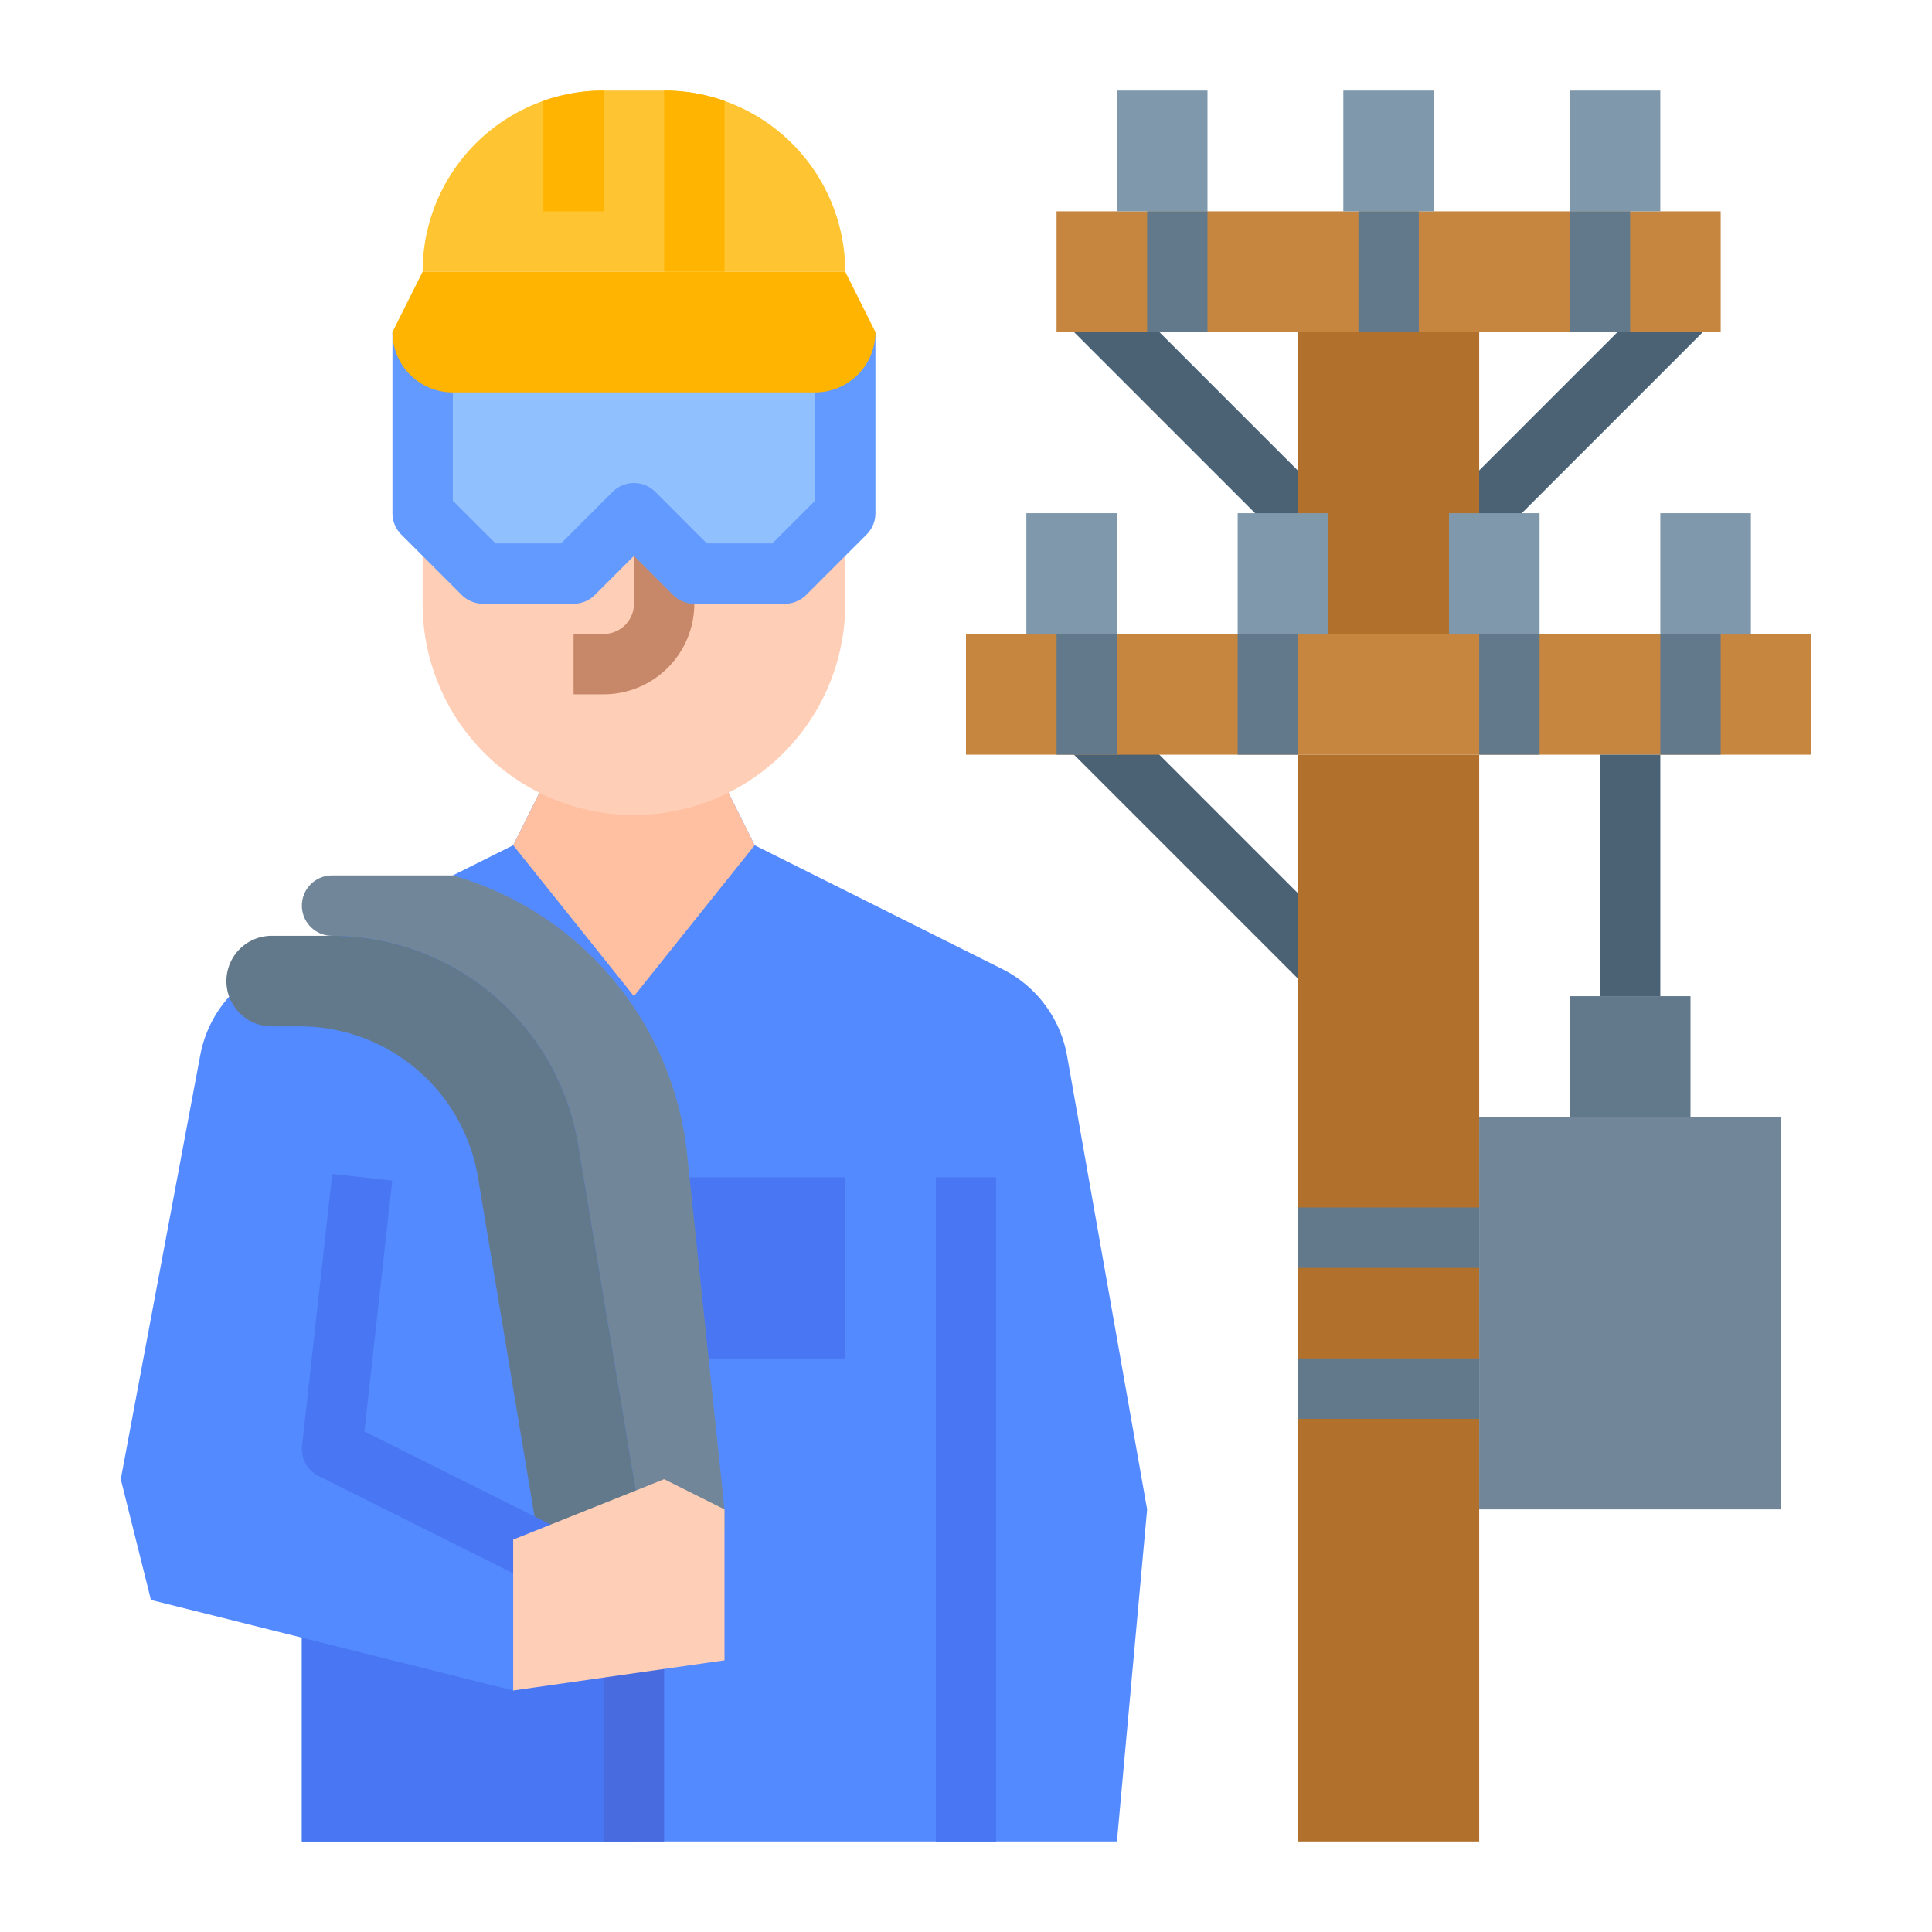 <?xml version="1.0" encoding="UTF-8"?>
<svg xmlns="http://www.w3.org/2000/svg" id="flat" height="512" viewBox="0 0 512 512" width="512">
  <path d="m314 65.917h16v96.167h-16z" fill="#4b6275" transform="matrix(.707 -.707 .707 .707 13.701 261.078)"></path>
  <path d="m365.917 106h96.167v16h-96.167z" fill="#4b6275" transform="matrix(.707 -.707 .707 .707 40.648 326.132)"></path>
  <path d="m312.876 178.382h16v92.987h-16z" fill="#4b6275" transform="matrix(.707 -.707 .707 .707 -65.029 292.758)"></path>
  <path d="m344 88h48v80h-48z" fill="#b1712c"></path>
  <path d="m296 488 8-88-21.201-120.141a32 32 0 0 0 -17.202-23.061l-65.596-32.798-8-16h-48l-8 16-65.787 32.894a32 32 0 0 0 -17.141 22.724l-21.072 112.382 8 32 40 10v54z" fill="#548aff"></path>
  <path d="m176 312h48v48h-48z" fill="#4976f2"></path>
  <path d="m87.996 248h0a66.11 66.11 0 0 1 65.211 55.242l17.043 102.258h21.75v-5.5l-9.903-94.079a86.271 86.271 0 0 0 -62.097-73.921h-32a8 8 0 0 0 -8 8v.004a7.996 7.996 0 0 0 7.996 7.996z" fill="#718799"></path>
  <path d="m170.25 405.5-17.043-102.258a66.11 66.11 0 0 0 -65.211-55.242h-15.996a12 12 0 0 0 -12 12 12 12 0 0 0 12 12h7.448a47.87 47.87 0 0 1 47.219 40l16.968 101.809z" fill="#62798c"></path>
  <path d="m80 434 56 14 32-8v48h-88z" fill="#4976f2"></path>
  <path d="m160 440h16v48h-16z" fill="#486be0"></path>
  <path d="m146.146 422.017-61.724-30.862a7.999 7.999 0 0 1 -4.374-8.039l8-72 15.902 1.767-7.384 66.456 56.734 28.367z" fill="#4976f2"></path>
  <path d="m136 448 56-8v-40l-16-8-40 16z" fill="#ffceb6"></path>
  <path d="m248 312h16v176h-16z" fill="#4976f2"></path>
  <path d="m136 224 32 40 32-40-8-16h-48z" fill="#ffbfa1"></path>
  <path d="m280 56h176v32h-176z" fill="#c78640"></path>
  <path d="m256 168h224v32h-224z" fill="#c78640"></path>
  <path d="m344 200h48v288h-48z" fill="#b1712c"></path>
  <path d="m272 136h24v32h-24z" fill="#8098ab"></path>
  <path d="m296 24h24v32h-24z" fill="#8098ab"></path>
  <path d="m356 24h24v32h-24z" fill="#8098ab"></path>
  <path d="m416 24h24v32h-24z" fill="#8098ab"></path>
  <path d="m328 136h24v32h-24z" fill="#8098ab"></path>
  <path d="m384 136h24v32h-24z" fill="#8098ab"></path>
  <path d="m440 136h24v32h-24z" fill="#8098ab"></path>
  <path d="m392 296h80v104h-80z" fill="#718799"></path>
  <path d="m344 320h48v16h-48z" fill="#62798c"></path>
  <path d="m344 360h48v16h-48z" fill="#62798c"></path>
  <path d="m416 264h32v32h-32z" fill="#62798c"></path>
  <path d="m424 200h16v64h-16z" fill="#4b6275"></path>
  <path d="m224 88v72a56 56 0 0 1 -56 56h-0a56 56 0 0 1 -56-56v-72z" fill="#ffceb6"></path>
  <path d="m160 184h-8v-16h8a8.009 8.009 0 0 0 8-8v-16h16v16a24.027 24.027 0 0 1 -24 24z" fill="#c78869"></path>
  <path d="m224 88v48l-16 16h-24l-16-16-16 16h-24l-16-16v-48" fill="#91c0ff"></path>
  <path d="m208 160h-24a7.999 7.999 0 0 1 -5.657-2.343l-10.343-10.343-10.343 10.343a7.999 7.999 0 0 1 -5.657 2.343h-24a7.999 7.999 0 0 1 -5.657-2.343l-16-16a7.999 7.999 0 0 1 -2.343-5.657v-48h16v44.686l11.314 11.314h17.372l13.657-13.657a8 8 0 0 1 11.313 0l13.657 13.657h17.372l11.314-11.314v-44.686h16v48a7.999 7.999 0 0 1 -2.343 5.657l-16 16a7.999 7.999 0 0 1 -5.657 2.343z" fill="#639aff"></path>
  <path d="m224 72h-112a47.948 47.948 0 0 1 48-48h16a48.004 48.004 0 0 1 48 48z" fill="#ffc431"></path>
  <path d="m112 72-8 16a16 16 0 0 0 16 16h96a16 16 0 0 0 16-16l-8-16z" fill="#ffb401"></path>
  <path d="m160 24v32h-16v-29.27a47.873 47.873 0 0 1 16-2.73z" fill="#ffb401"></path>
  <path d="m192 26.73v45.27h-16v-48a47.873 47.873 0 0 1 16 2.73z" fill="#ffb401"></path>
  <g fill="#62798c">
    <path d="m280 168h16v32h-16z"></path>
    <path d="m328 168h16v32h-16z"></path>
    <path d="m392 168h16v32h-16z"></path>
    <path d="m440 168h16v32h-16z"></path>
    <path d="m304 56h16v32h-16z"></path>
    <path d="m416 56h16v32h-16z"></path>
    <path d="m360 56h16v32h-16z"></path>
  </g>
</svg>
